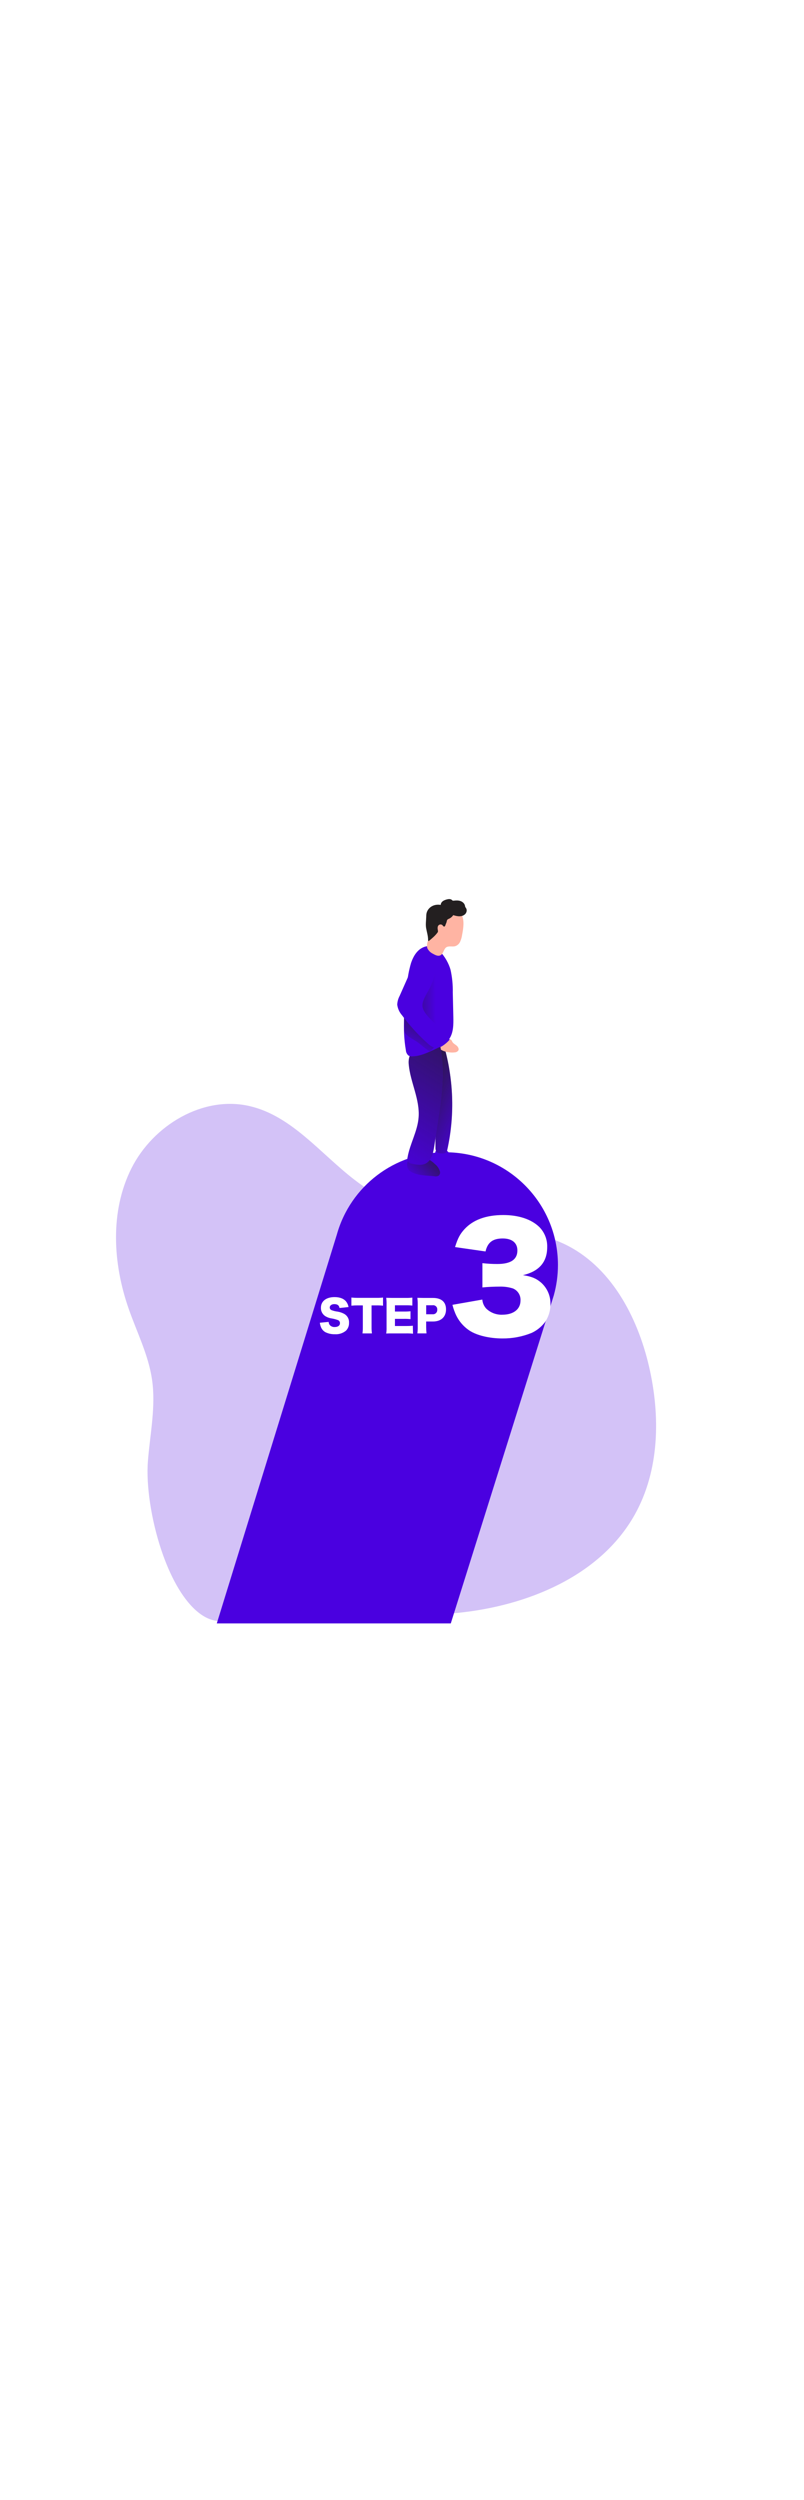 <svg id="_0153_step_3" xmlns="http://www.w3.org/2000/svg" xmlns:xlink="http://www.w3.org/1999/xlink" viewBox="0 0 500 500" data-imageid="step-three-20" imageName="Step Three" class="illustrations_image" style="width: 161px;"><defs><style>.cls-1_step-three-20{fill:none;}.cls-1_step-three-20,.cls-2_step-three-20,.cls-3_step-three-20,.cls-4_step-three-20,.cls-5_step-three-20,.cls-6_step-three-20,.cls-7_step-three-20,.cls-8_step-three-20,.cls-9_step-three-20,.cls-10_step-three-20,.cls-11_step-three-20,.cls-12_step-three-20{stroke-width:0px;}.cls-2_step-three-20{fill:url(#linear-gradient);}.cls-3_step-three-20{fill:url(#linear-gradient-4-step-three-20);}.cls-4_step-three-20{fill:url(#linear-gradient-2-step-three-20);}.cls-5_step-three-20{fill:url(#linear-gradient-3-step-three-20);}.cls-6_step-three-20{fill:url(#linear-gradient-5-step-three-20);}.cls-7_step-three-20{fill:url(#linear-gradient-6-step-three-20);}.cls-8_step-three-20{isolation:isolate;opacity:.24;}.cls-8_step-three-20,.cls-12_step-three-20{fill:#68e1fd;}.cls-9_step-three-20{fill:#231f20;}.cls-10_step-three-20{fill:#fff;}.cls-11_step-three-20{fill:#ffb4a3;}</style><linearGradient id="linear-gradient-step-three-20" x1="875.42" y1="3177.26" x2="888.73" y2="3177.26" gradientTransform="translate(-604.77 3369.73) scale(1 -1)" gradientUnits="userSpaceOnUse"><stop offset="0" stop-color="#231f20" stop-opacity="0"/><stop offset="1" stop-color="#231f20"/></linearGradient><linearGradient id="linear-gradient-2-step-three-20" x1="902.12" y1="3203.18" x2="857.36" y2="3225.25" xlink:href="#linear-gradient-step-three-20"/><linearGradient id="linear-gradient-3-step-three-20" x1="860.91" y1="3163.37" x2="880.59" y2="3183.26" xlink:href="#linear-gradient-step-three-20"/><linearGradient id="linear-gradient-4-step-three-20" x1="843.55" y1="3172.75" x2="913.16" y2="3283.4" xlink:href="#linear-gradient-step-three-20"/><linearGradient id="linear-gradient-5-step-three-20" x1="860.16" y1="3244.34" x2="875.05" y2="3272.37" xlink:href="#linear-gradient-step-three-20"/><linearGradient id="linear-gradient-6-step-three-20" x1="875.71" y1="3273.78" x2="847.12" y2="3273.57" xlink:href="#linear-gradient-step-three-20"/></defs><path id="background_step-three-20" class="cls-8_step-three-20 targetColor" d="M100.38,436.56c-6.47-19.27-9.56-40.74-8.4-55.42,1.34-16.89,5.01-33.86,2.57-50.62-2.23-15.31-9.41-29.38-14.52-43.99-9.88-28.22-11.72-60.57,1.72-87.28,13.43-26.71,44.56-45.45,73.66-38.59,25.98,6.12,43.71,29.25,64.83,45.56,16.94,13.09,36.96,22.17,57.97,26.29,24.23,4.75,50.13,3.16,72.48,13.66,28.94,13.61,45.67,44.93,52.91,76.08,7.16,30.79,6.58,64.68-8.91,92.24-21.42,38.1-66.88,56.65-110.38,60.94-38.82,3.83-77.96-5.73-116.39-2.2-18.19,1.67-29.64,15.16-46.01.68-9.04-8-16.36-21.98-21.53-37.36Z" style="fill: rgb(74, 0, 224);"/><g id="step_3_step-three-20"><path class="cls-12_step-three-20 targetColor" d="M280.35,481.93h-145.52l74.65-241.51c8.48-30.23,36.05-51.12,67.45-51.12h0c38.68,0,70.05,31.35,70.05,70.03,0,6.41-.88,12.79-2.61,18.96l-64.02,203.63Z" style="fill: rgb(74, 0, 224);"/><path class="cls-10_step-three-20" d="M299.95,280.81c.16,2.09,1.02,4.07,2.45,5.6,2.7,2.59,6.35,3.96,10.09,3.78,6.85,0,11.21-3.43,11.21-8.77.21-3.28-1.7-6.32-4.75-7.55-2.64-.82-5.39-1.2-8.15-1.13-3.42,0-7.37.17-10.79.52v-15.09c3.09.36,6.19.54,9.3.53,8.32,0,12.45-2.8,12.45-8.41,0-4.73-3.33-7.45-9.12-7.45-6.23,0-9.4,2.47-10.7,8.07l-18.95-2.72c1.67-5.44,3.07-8.07,5.88-11.14,5.35-5.79,13.42-8.77,24.12-8.77,9.55,0,17.45,2.63,22.41,7.45,3.27,3.31,5.04,7.81,4.9,12.45,0,9.3-5,15.09-15.09,17.45,5.35.8,8.25,2.02,11.32,4.65,3.7,3.3,5.81,8.03,5.79,12.99.1,4.16-1.13,8.25-3.5,11.67-2.18,2.83-5.01,5.09-8.25,6.58-5.79,2.33-11.97,3.49-18.21,3.42-7.9,0-15.79-1.85-20.44-4.92-4.11-2.74-7.27-6.7-9.04-11.32-.62-1.51-1.12-3.06-1.5-4.65l18.56-3.26Z"/><path class="cls-10_step-three-20" d="M204.37,294.64c.03.71.27,1.39.7,1.96.79.87,1.93,1.33,3.1,1.25,2.03,0,3.25-.91,3.25-2.4.02-.78-.41-1.5-1.11-1.85-1.29-.49-2.62-.85-3.98-1.08-1.5-.2-2.93-.73-4.2-1.54-1.66-1.15-2.63-3.07-2.56-5.09,0-4.08,3.28-6.64,8.49-6.64,3.36,0,5.94,1.02,7.37,3.01.68.94,1.14,2.03,1.32,3.18l-5.6.6c-.32-1.71-1.27-2.42-3.29-2.42-1.61,0-2.8.87-2.8,2.09,0,.77.51,1.46,1.25,1.7,1.18.43,2.41.73,3.66.87,1.51.25,2.96.76,4.29,1.51,1.86,1.15,2.94,3.23,2.8,5.41.07,1.8-.59,3.56-1.85,4.86-1.95,1.64-4.46,2.45-7,2.26-2.05.06-4.08-.39-5.91-1.3-1.31-.76-2.31-1.96-2.8-3.39-.3-.79-.5-1.61-.59-2.45l5.49-.53Z"/><path class="cls-10_step-three-20" d="M231.07,297.82c-.02,1.33.06,2.67.22,3.99h-5.86c.16-1.32.23-2.66.21-3.99v-13.41h-3.12c-1.33-.01-2.67.05-3.99.18v-5.06c1.31.14,2.62.21,3.94.2h11.6c1.38.02,2.76-.04,4.13-.2v5.06c-1.37-.14-2.75-.2-4.13-.18h-3v13.41Z"/><path class="cls-10_step-three-20" d="M256.85,301.99c-1.45-.15-2.9-.21-4.36-.18h-8.41c-2.02,0-2.8,0-3.89.08.18-1.28.25-2.57.21-3.87v-14.46c.02-1.29-.05-2.58-.21-3.87,1.09,0,1.84.08,3.89.08h8.41c1.32.02,2.64-.05,3.95-.2v4.96c-1.31-.14-2.63-.21-3.95-.18h-6.88v3.88h5.72c1.32.02,2.65-.04,3.96-.18v4.9c-1.32-.15-2.64-.21-3.96-.18h-5.72v4.44h6.82c1.44.02,2.88-.04,4.31-.18l.1,4.95Z"/><path class="cls-10_step-three-20" d="M259.57,301.81c.16-1.3.23-2.61.21-3.92v-14.32c.01-1.29-.06-2.58-.21-3.87,1.25,0,2.2.08,3.89.08h5.8c5.24,0,8.12,2.51,8.12,7.12s-3.03,7.52-8.15,7.52h-4.2v3.39c0,1.33.07,2.67.21,3.99h-5.67ZM268.99,289.92c1.45.17,2.76-.88,2.93-2.33.02-.16.02-.31.01-.47.15-1.41-.87-2.67-2.28-2.82-.22-.02-.44-.02-.66.02h-3.95v5.6h3.95Z"/></g><g id="character_step-three-20"><path class="cls-12_step-three-20 targetColor" d="M270.97,191.63c.02,1.3.88,2.43,2.13,2.8,3.18,1.27,6.5,2.14,9.89,2.61.31.11.66.04.91-.17.11-.18.15-.39.11-.59-.2-2.09-1.77-3.73-3.25-5.18l-2.28-2.26c-.52-.65-1.33-1-2.16-.94-1.15-.06-2.31-.06-3.46,0-.48,0-.96.09-1.4.28-1.27.57-.71,2.38-.49,3.45Z" style="fill: rgb(74, 0, 224);"/><path class="cls-2_step-three-20" d="M270.97,191.63c.02,1.3.88,2.43,2.13,2.8,3.18,1.27,6.5,2.14,9.89,2.61.31.11.66.04.91-.17.11-.18.15-.39.11-.59-.2-2.09-1.77-3.73-3.25-5.18l-2.28-2.26c-.52-.65-1.33-1-2.16-.94-1.15-.06-2.31-.06-3.46,0-.48,0-.96.09-1.4.28-1.27.57-.71,2.38-.49,3.45Z"/><path class="cls-12_step-three-20 targetColor" d="M278.08,188.09c-.06.46-.24.89-.52,1.26-.58.49-1.32.73-2.07.67-1.54,0-3.39,0-4.2-1.32-.34-.68-.5-1.44-.46-2.2-.14-5.02.24-10.04.27-15.07.1-13.11-2.05-26.14-3.04-39.22-.41-2.82-.14-5.71.78-8.41.67-1.57,2.65-4.12,4.61-4.13,1.96-.01,2.1,1.71,2.58,3.31,1.53,5.16,2.71,10.42,3.54,15.75,1.69,10.5,2.1,21.16,1.22,31.76-.5,5.92-1.4,11.81-2.7,17.61Z" style="fill: rgb(74, 0, 224);"/><path class="cls-4_step-three-20" d="M278.08,188.09c-.06.46-.24.89-.52,1.26-.58.49-1.32.73-2.07.67-1.54,0-3.39,0-4.2-1.32-.34-.68-.5-1.44-.46-2.2-.14-5.02.24-10.04.27-15.07.1-13.11-2.05-26.14-3.04-39.22-.41-2.82-.14-5.71.78-8.41.67-1.57,2.65-4.12,4.61-4.13,1.96-.01,2.1,1.71,2.58,3.31,1.53,5.16,2.71,10.42,3.54,15.75,1.69,10.5,2.1,21.16,1.22,31.76-.5,5.92-1.4,11.81-2.7,17.61Z"/><path class="cls-5_step-three-20" d="M256.2,201.76c4.2,2.12,9.18,1.95,13.88,2.44.95.23,1.96.07,2.8-.42.65-.64.92-1.56.73-2.45-.52-1.87-1.62-3.52-3.15-4.71-3.5-3.35-8.63-6.01-13.66-4.34-2.68.74-4.24,3.51-3.5,6.19.41,1.48,1.48,2.7,2.9,3.29Z"/><path class="cls-11_step-three-20" d="M282.75,127.27c.92-.02,1.78-.47,2.31-1.22.53-1.06-.27-2.34-1.19-3.08s-2.09-1.3-2.63-2.37c-.12-.29-.26-.56-.42-.83-.25-.3-.58-.53-.95-.66-2.33-.87-8.92.64-7.56,4.2,1.19,3.46,7.44,4.36,10.45,3.95Z"/><path class="cls-12_step-three-20 targetColor" d="M260.32,167.75c-.67,8.53-5.39,16.26-6.86,24.7-.21.77-.18,1.59.08,2.34.56,1.2,2.06,1.58,3.38,1.82,2.51.45,5.2.88,7.52-.17,3.85-1.75,4.94-6.57,5.6-10.74l2.19-14.44c2.33-15.41,4.64-31.24,1.79-46.61-.02-1.38-1.16-2.49-2.54-2.47-.16,0-.32.02-.47.05-8.97-.36-17.76,2.63-16.81,12.61,1.02,11.08,7.02,21.56,6.12,32.92Z" style="fill: rgb(74, 0, 224);"/><path class="cls-3_step-three-20" d="M260.32,167.75c-.67,8.53-5.39,16.26-6.86,24.7-.21.77-.18,1.59.08,2.34.56,1.2,2.06,1.58,3.38,1.82,2.51.45,5.2.88,7.52-.17,3.85-1.75,4.94-6.57,5.6-10.74l2.19-14.44c2.33-15.41,4.64-31.24,1.79-46.61-.02-1.38-1.16-2.49-2.54-2.47-.16,0-.32.02-.47.05-8.97-.36-17.76,2.63-16.81,12.61,1.02,11.08,7.02,21.56,6.12,32.92Z"/><path class="cls-12_step-three-20 targetColor" d="M262.17,62.51c-3.35,1.99-5.35,5.6-6.58,9.32-1.33,4.57-2.19,9.26-2.55,14.01-1.48,13.31-2.96,26.84-.64,40.04.07,1.3.66,2.51,1.64,3.36.76.41,1.62.58,2.48.5,4.55-.11,8.84-2.05,12.99-3.95,3.64-1.68,7.45-3.5,9.81-6.79,2.72-3.91,2.7-9.02,2.61-13.78l-.35-15.19c.1-4.75-.37-9.49-1.4-14.12-1.99-7.07-9.41-18.42-17.99-13.39Z" style="fill: rgb(74, 0, 224);"/><path class="cls-6_step-three-20" d="M251.37,113.73c-.11,2.4,4.61,4.93,6.68,6.14,3.01,1.77,5.7,4.69,8.71,6.46,1.33.77,3.11-2.8,4.57-3.32,1.38-.65,2.18-2.1,2-3.61-.21-1.47-.8-2.86-1.72-4.02-2.83-3.85-6.22-7.25-10.06-10.1-1.89-1.4-6.81-5.24-9.2-2.94-2,1.93-.66,4.87-.98,11.4Z"/><path class="cls-11_step-three-20" d="M286.98,41.4c1.99,3.95,1.2,8.66.38,13-.2,1.42-.61,2.8-1.19,4.1-.59,1.32-1.71,2.34-3.08,2.8-1.85.52-4.06-.35-5.6.73s-1.75,3.99-3.59,4.93c-1.4.74-3.17-.1-4.57-.92-1.59-.72-2.87-1.99-3.61-3.57-.3-1.4-.19-2.86.32-4.2l4.02-14.72c.4-2.11,1.37-4.07,2.8-5.67,1.38-1.09,2.99-1.86,4.71-2.24,2.07-.8,4.29-1.12,6.5-.92,2.23.25,4.02,1.98,4.33,4.2"/><path class="cls-9_step-three-20" d="M288.46,42.03c-.8.47-1.76.69-2.69.7-1.33.02-2.63-.34-3.91-.72-.65.99-1.6,1.79-2.68,2.26-.27.12-.55.22-.77.4-.5.41-.54,1-.67,1.58-.14.61-.48,1.17-.67,1.79-.15.48-.36,1.06-.85,1.08s-.77-.59-1.15-.95c-.77-.6-1.88-.45-2.48.32-.04.05-.07.1-.1.15-.36.57-.38,1.31-.31,1.96.05.49.28,1.29.16,1.77-.04.16-.13.29-.23.42-1.45,2.01-3.38,3.61-5.3,5.19-.05.04-.11.09-.17.11-.15.04-.3-.07-.36-.21s-.06-.3-.06-.45c.02-2.54-.78-4.86-1.21-7.31-.41-2.28-.02-4.61.04-6.9.02-.81.04-1.64.22-2.43.42-1.83,1.7-3.41,3.35-4.32s3.62-1.14,5.46-.8c0-.89.52-1.72,1.22-2.27s1.56-.85,2.41-1.1c1.12-.31,2.45-.49,3.32.28.18.16.34.36.56.43.18.06.38.04.56.02,1.38-.17,2.8-.23,4.12.2s2.52,1.43,2.86,2.77c.09.36.12.73.29,1.06.1.2.25.36.38.55.75,1.1.47,2.69-.43,3.67-.27.29-.57.53-.91.73Z"/><path class="cls-7_step-three-20" d="M270.94,105.5c-1.72-7,1.93-14.01,1.86-21.18.03-1.28-.2-2.56-.69-3.74-.78-2.07-3.09-3.12-5.16-2.33-.5.19-.96.48-1.35.85-1.01.89-1.83,1.99-2.4,3.21-2.8,5.37-3.59,11.51-3.85,17.54-.27,2.01.1,4.06,1.05,5.86,1.13,1.38,2.57,2.47,4.2,3.18,1.84,1.04,3.61,2.19,5.31,3.45,1.22.91,5.13,3.1,3.71,0-1.1-2.19-2-4.47-2.69-6.82Z"/><path class="cls-12_step-three-20 targetColor" d="M248.58,92.08c-.93,1.7-1.46,3.59-1.55,5.52.31,2.45,1.35,4.75,2.98,6.6,4.77,6.46,10.2,12.39,16.21,17.72.93.93,2.03,1.66,3.25,2.16,1.93.56,4.01.25,5.7-.83,1.66-1.08,3.17-2.39,4.47-3.88l-7.33-8.15c-3.1-3.45-9.11-7.96-9.57-12.61-.41-3.99,3.71-9.01,5.18-12.73,1.47-3.73,3.08-6.07,1.58-9.81-1.89-4.65-9.26-7.49-12.61-2.72-1.54,2.24-2.4,5.39-3.5,7.86l-4.82,10.87Z" style="fill: rgb(74, 0, 224);"/><path class="cls-1_step-three-20" d="M256.2,201.76c4.2,2.12,9.18,1.95,13.88,2.44.95.23,1.96.07,2.8-.42.65-.64.92-1.56.73-2.45-.52-1.87-1.62-3.52-3.15-4.71-3.5-3.35-8.63-6.01-13.66-4.34-2.68.74-4.24,3.51-3.5,6.19.41,1.48,1.48,2.7,2.9,3.29Z"/></g></svg>